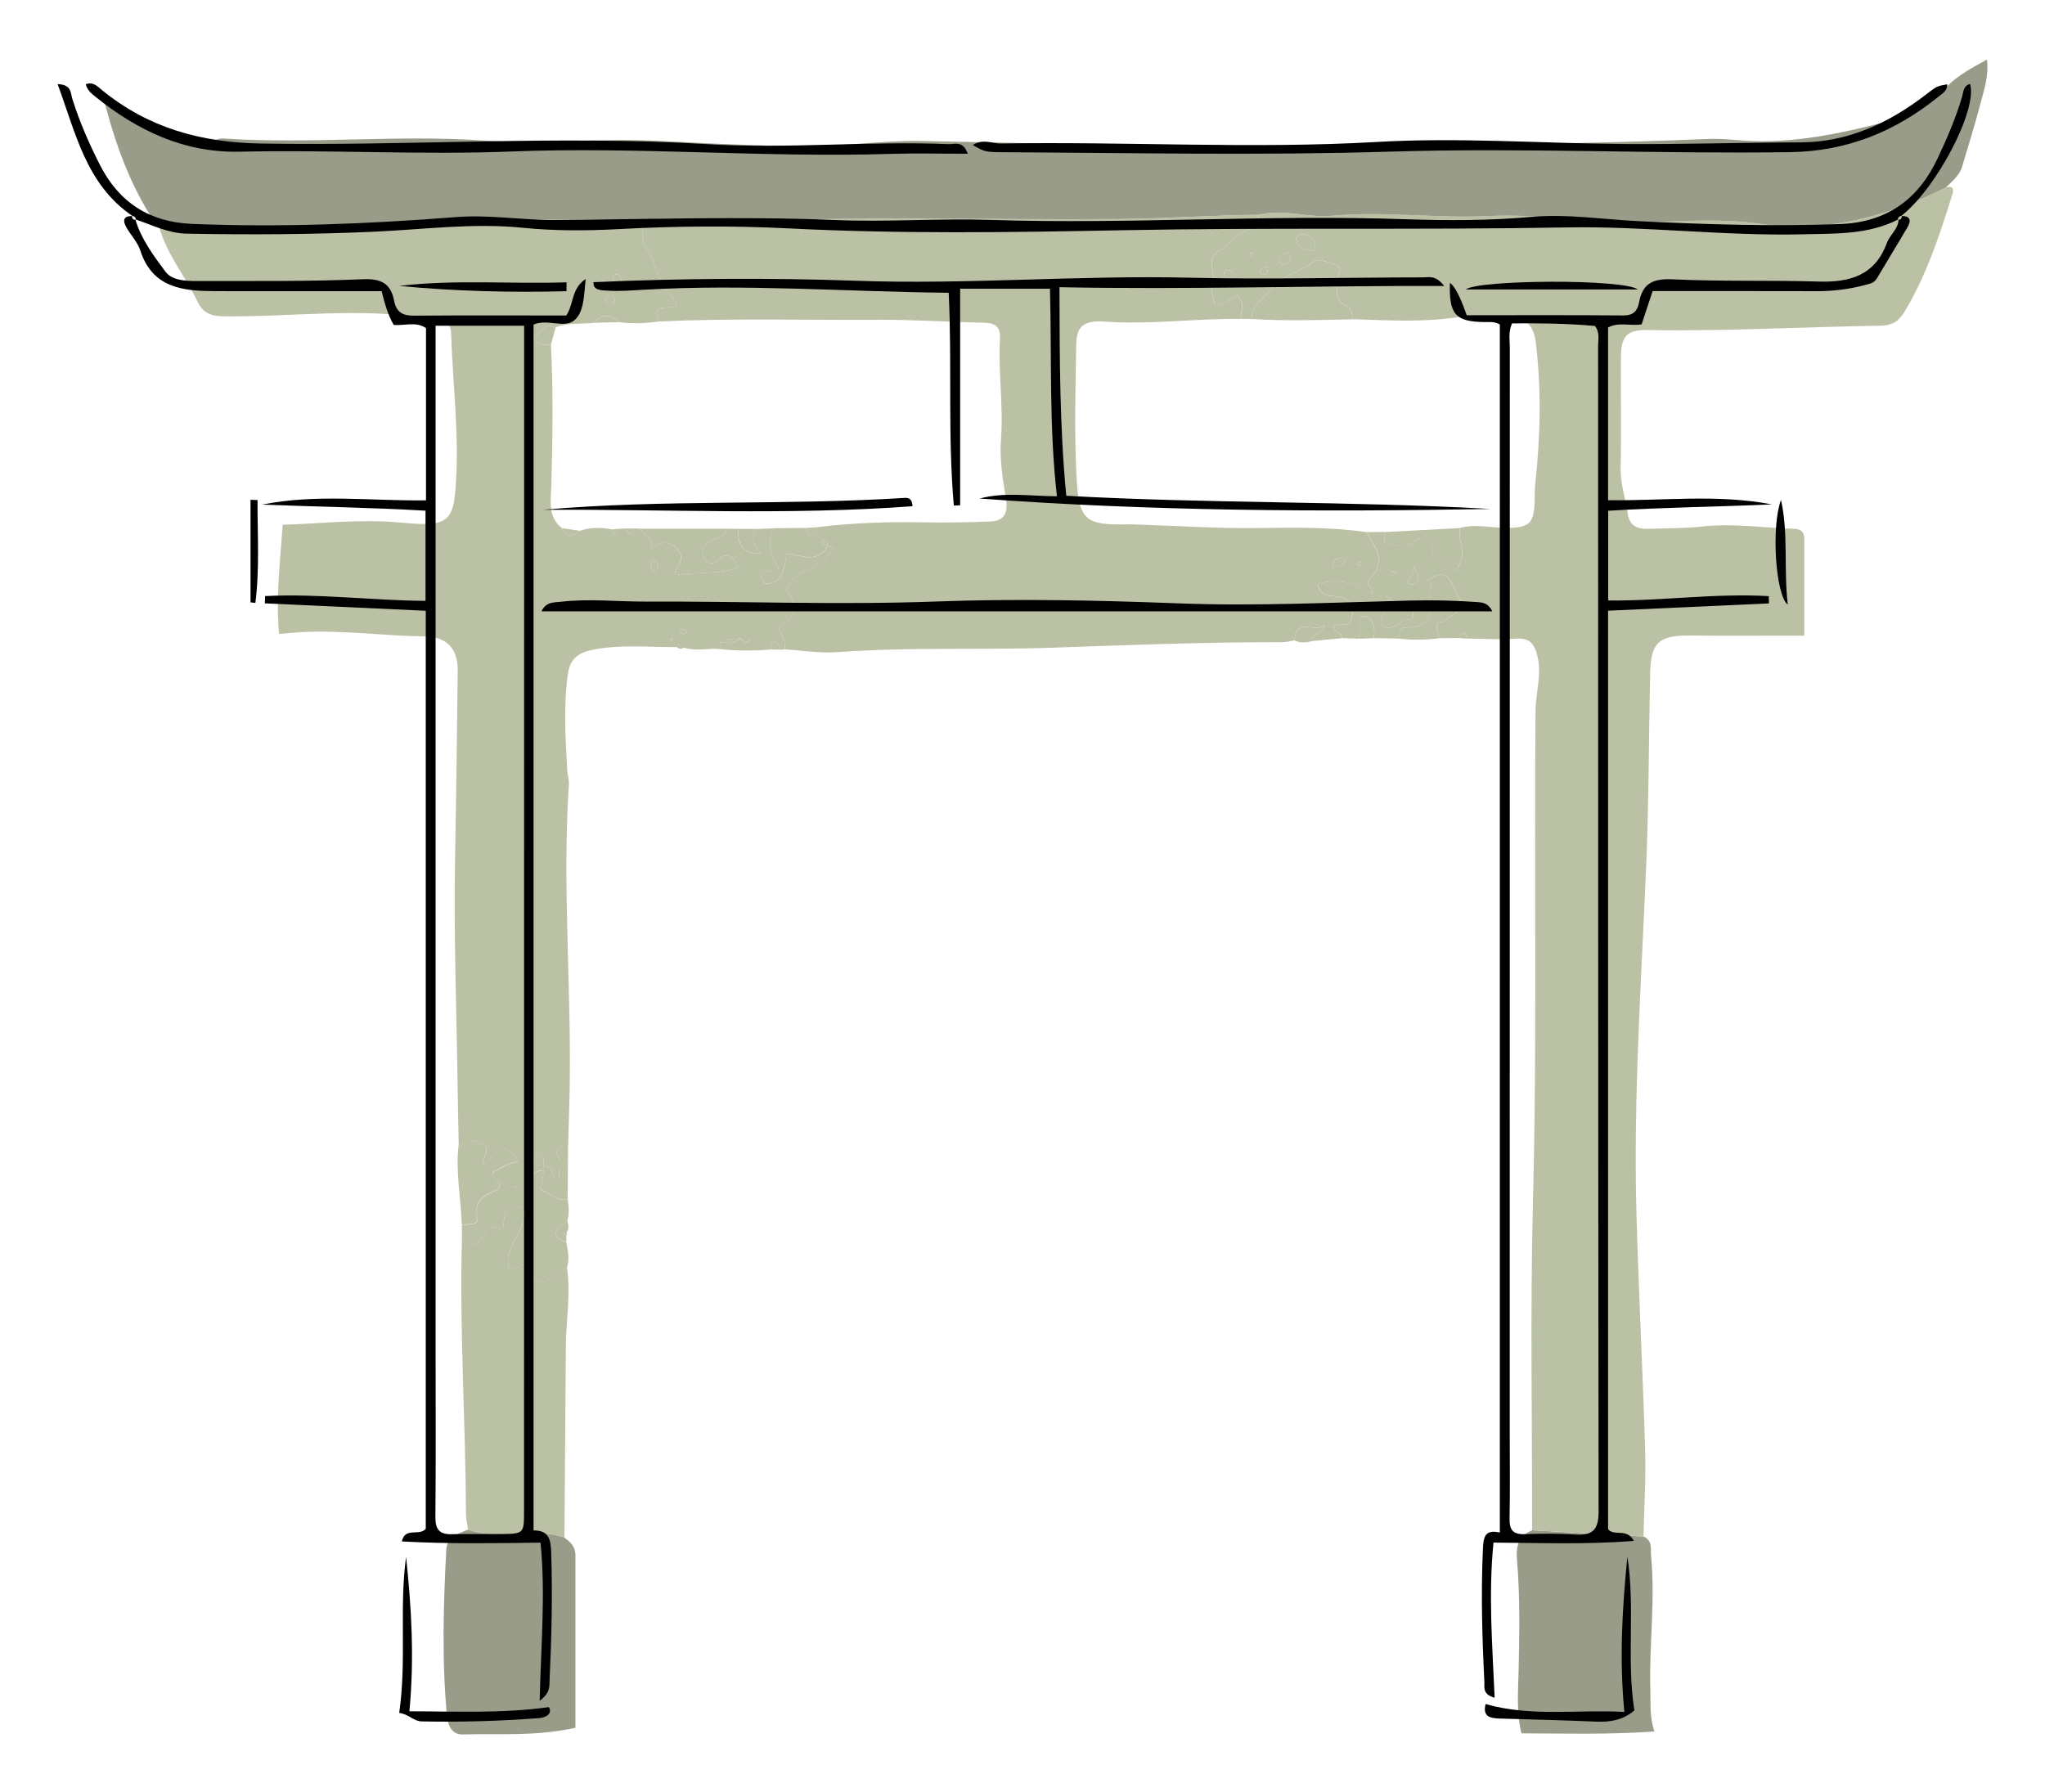<svg width="162" height="142" viewBox="0 0 162 142" fill="none" xmlns="http://www.w3.org/2000/svg">
<g filter="url(#filter0_d_56226_36702)">
<path d="M121.371 117.24C124.313 117.406 127.256 117.572 130.195 117.737C130.951 118.056 130.735 118.744 130.795 119.329C131.136 122.828 130.632 126.32 130.735 129.816C130.767 130.891 130.66 131.973 131.054 133.18C127.496 133.439 124.069 133.339 120.524 133.33C120.108 131.613 120.271 129.913 120.305 128.249C120.361 125.366 120.421 122.487 120.174 119.616C120.074 118.466 120.302 117.697 121.371 117.24Z" fill="#989C89"/>
<path d="M154.147 10.842C154.694 10.72 154.806 10.933 154.65 11.436C153.643 14.641 152.611 17.833 150.848 20.735C150.37 21.526 149.813 21.795 148.9 21.807C142.794 21.898 136.69 22.255 130.578 22.151C128.839 22.123 128.417 22.611 128.405 24.378C128.383 27.26 128.449 30.143 128.38 33.023C128.349 34.33 128.78 35.527 128.968 36.778C129.099 37.66 129.727 37.919 130.515 37.894C131.982 37.85 133.457 37.872 134.914 37.709C137.341 37.441 139.736 37.828 142.143 37.897C142.656 37.913 142.931 38.138 142.931 38.676C142.928 41.174 142.931 43.672 142.931 46.361C139.748 46.361 136.775 46.377 133.808 46.355C131.41 46.339 130.769 46.921 130.719 49.334C130.612 54.443 130.618 59.555 130.403 64.661C130.018 73.835 129.383 83.005 129.637 92.195C129.809 98.439 130.14 104.676 130.325 110.92C130.393 113.187 130.243 115.463 130.193 117.733C127.251 117.567 124.309 117.402 121.37 117.236C121.379 108.522 121.217 99.805 121.439 91.097C121.77 78.171 121.523 65.246 121.642 52.32C121.654 50.867 122.161 49.45 121.786 47.952C121.532 46.939 121.129 46.52 120.047 46.602C118.778 46.699 117.496 46.602 116.217 46.592C116.192 46.414 116.173 46.205 115.951 46.186C115.72 46.167 115.682 46.373 115.651 46.552C115.082 46.555 114.513 46.558 113.947 46.564C114.057 46.151 113.631 45.77 113.913 45.239C114.544 45.476 114.776 44.679 115.37 44.644C115.498 44.238 114.838 44.132 114.982 43.716C115.26 43.66 115.567 43.947 115.757 43.581C114.954 42.881 115.167 40.592 113.075 41.968C113.731 42.393 113.106 43.009 113.244 43.584C113.544 44.826 112.909 45.742 111.668 45.698C110.824 45.67 110.839 46.048 110.817 46.592C110.155 46.583 109.492 46.571 108.829 46.561C108.988 45.801 108.748 44.873 108.116 44.823C107.262 44.754 108.01 45.751 107.7 46.192C107.634 46.286 107.691 46.464 107.688 46.602C107.228 46.589 106.771 46.577 106.312 46.561C106.337 46.086 105.58 46.108 105.677 45.582C106.106 45.36 106.656 45.679 107.009 45.254C107.425 43.916 106.878 43.281 105.552 43.222C104.914 43.194 104.502 42.931 104.383 42.271C105.85 41.815 107.264 42.083 108.626 43.075C108.963 42.621 108.069 42.299 108.435 41.956C109.892 40.592 108.998 39.385 108.26 38.154C108.732 38.15 109.207 38.147 109.679 38.144C109.679 38.413 109.679 38.682 109.679 38.951C109.657 38.991 109.636 39.032 109.617 39.073C109.639 39.032 109.661 38.995 109.682 38.954C110.53 39.123 111.346 39.551 112.202 38.801C112.565 38.482 113.581 38.635 113.469 39.085C113.194 40.195 114.078 40.32 114.529 40.824C115.217 41.596 115.414 41.205 115.717 40.452C116.086 39.526 115.464 38.701 115.657 37.828C116.689 37.528 117.724 37.753 118.759 37.797C121.254 37.907 121.582 37.606 121.579 35.164C121.579 34.836 121.601 34.505 121.636 34.176C122.033 30.449 122.114 26.726 121.645 22.999C121.492 21.776 120.673 20.982 119.688 21.345C119.006 21.595 118.49 21.395 117.94 21.241C117.286 21.057 116.624 20.922 115.979 21.041C113.034 21.579 110.076 21.379 107.119 21.291C107.137 20.844 107.075 20.419 106.618 20.216C105.708 19.813 105.993 18.915 105.852 18.24C105.768 17.84 106.678 17.277 105.724 16.945C105.196 16.761 104.386 16.451 104.095 16.686C103.038 17.54 101.594 17.771 100.725 18.875C100.134 19.628 99.174 20.141 99.149 21.267C98.864 21.267 98.58 21.267 98.298 21.267C98.289 20.647 98.658 19.972 98.039 19.416C97.41 19.531 97.01 20.275 96.21 20.081C96.15 19.65 95.916 19.137 96.06 18.771C96.432 17.818 95.412 16.514 96.507 15.92C97.395 15.438 97.914 14.488 98.864 14.232C99.59 14.034 99.743 13.634 99.721 13.012C101.663 12.527 103.573 13.275 105.549 13.09C109.676 12.706 113.825 13.325 117.987 13.112C122.173 12.896 126.347 13.806 130.565 13.625C133.482 13.5 136.456 13.309 139.326 13.719C144.667 14.479 149.482 13.184 154.153 10.839L154.147 10.842ZM110.242 41.233C110.201 41.211 110.161 41.193 110.12 41.171C110.158 41.193 110.198 41.215 110.236 41.239L110.536 41.452C110.561 41.418 110.583 41.38 110.608 41.346C110.486 41.308 110.364 41.274 110.239 41.236L110.242 41.233ZM109.858 43.206C110.076 44.041 109.704 44.379 109.504 44.794C109.338 45.138 109.267 45.604 109.77 45.711C110.486 45.861 110.974 45.151 111.693 45.066C112.084 45.02 111.99 44.372 111.765 43.863C111.149 44.163 110.62 43.932 109.861 43.206H109.858ZM104.201 15.882C104.214 14.979 103.886 14.563 103.141 14.553C102.898 14.55 102.635 14.766 102.672 14.991C102.804 15.764 103.426 15.81 104.201 15.882ZM102.066 15.989C101.628 16.111 101.287 16.264 101.347 16.723C101.369 16.902 101.591 17.036 101.788 16.949C102.247 16.745 102.375 16.436 102.066 15.989ZM111.987 40.883C112.059 41.637 111.396 41.762 111.59 42.331C112.453 42.268 112.621 41.915 111.987 40.883ZM97.323 17.383C97.113 17.396 96.932 17.505 96.985 17.708C97.026 17.858 97.201 18.034 97.348 18.074C97.554 18.13 97.679 17.946 97.67 17.74C97.66 17.536 97.523 17.414 97.32 17.383H97.323ZM99.808 17.702C100.349 17.861 100.524 17.702 100.337 17.158C99.955 17.167 99.815 17.352 99.808 17.702ZM100.731 13.559C100.653 13.525 100.574 13.491 100.496 13.456C100.462 13.534 100.384 13.631 100.409 13.688C100.431 13.744 100.553 13.759 100.631 13.794C100.665 13.716 100.7 13.637 100.731 13.556V13.559ZM99.318 16.123C99.239 16.089 99.142 16.011 99.086 16.032C99.03 16.054 99.011 16.176 98.977 16.258C99.055 16.292 99.152 16.37 99.208 16.348C99.264 16.326 99.283 16.204 99.318 16.123Z" fill="#BBC1A4"/>
<path d="M115.364 44.653C114.77 44.687 114.539 45.484 113.907 45.247C113.629 45.775 114.051 46.157 113.942 46.572C112.897 46.707 111.853 46.713 110.809 46.6C110.83 46.056 110.815 45.678 111.659 45.706C112.9 45.75 113.535 44.834 113.235 43.593C113.097 43.017 113.719 42.401 113.066 41.976C115.158 40.597 114.948 42.889 115.749 43.59C115.558 43.959 115.252 43.668 114.973 43.724C114.829 44.14 115.489 44.246 115.361 44.653H115.364Z" fill="#BBC1A4"/>
<path d="M102.557 46.736C102.619 44.785 104.248 46.248 104.889 45.52C104.911 46.27 103.904 46.076 103.989 46.786C103.507 46.905 103.026 46.977 102.56 46.736H102.557Z" fill="#BBC1A4"/>
<path d="M107.679 46.604C107.679 46.467 107.625 46.289 107.691 46.195C108.001 45.754 107.253 44.76 108.107 44.825C108.742 44.875 108.979 45.804 108.82 46.564C108.438 46.576 108.06 46.592 107.679 46.604Z" fill="#BBC1A4"/>
<path d="M115.648 46.558C115.682 46.38 115.72 46.174 115.948 46.193C116.17 46.208 116.189 46.418 116.214 46.599C116.023 46.587 115.835 46.574 115.645 46.562L115.648 46.558Z" fill="#BBC1A4"/>
<path d="M107.112 21.299C104.455 21.356 101.8 21.443 99.143 21.274C99.168 20.149 100.127 19.633 100.718 18.882C101.584 17.782 103.032 17.547 104.089 16.694C104.38 16.459 105.19 16.769 105.718 16.953C106.668 17.285 105.762 17.848 105.846 18.248C105.987 18.923 105.702 19.82 106.612 20.224C107.069 20.427 107.131 20.852 107.112 21.299Z" fill="#BBC1A4"/>
<path d="M109.67 38.154C111.662 38.047 113.653 37.941 115.648 37.838C115.454 38.71 116.076 39.536 115.707 40.461C115.404 41.218 115.207 41.609 114.519 40.833C114.069 40.327 113.184 40.202 113.459 39.095C113.572 38.645 112.553 38.495 112.193 38.81C111.34 39.561 110.52 39.129 109.673 38.964C109.673 38.691 109.673 38.423 109.673 38.154H109.67Z" fill="#BBC1A4"/>
<path d="M109.859 43.207C110.619 43.932 111.147 44.161 111.763 43.864C111.988 44.373 112.082 45.02 111.691 45.067C110.972 45.152 110.487 45.862 109.768 45.712C109.265 45.608 109.337 45.139 109.502 44.795C109.703 44.38 110.075 44.042 109.856 43.207H109.859Z" fill="#BBC1A4"/>
<path d="M104.202 15.883C103.427 15.812 102.805 15.765 102.674 14.992C102.636 14.767 102.899 14.552 103.143 14.555C103.887 14.564 104.212 14.977 104.202 15.883Z" fill="#BBC1A4"/>
<path d="M102.066 15.988C102.375 16.435 102.247 16.748 101.787 16.948C101.59 17.036 101.372 16.901 101.347 16.723C101.287 16.263 101.628 16.11 102.066 15.988Z" fill="#BBC1A4"/>
<path d="M111.986 40.885C112.621 41.92 112.455 42.27 111.589 42.332C111.392 41.763 112.058 41.638 111.986 40.885Z" fill="#BBC1A4"/>
<path d="M97.321 17.385C97.525 17.419 97.662 17.538 97.671 17.744C97.681 17.951 97.553 18.135 97.35 18.079C97.199 18.038 97.024 17.863 96.987 17.713C96.93 17.507 97.115 17.4 97.321 17.388V17.385Z" fill="#BBC1A4"/>
<path d="M99.809 17.702C99.815 17.355 99.956 17.168 100.337 17.158C100.521 17.702 100.35 17.859 99.809 17.702Z" fill="#BBC1A4"/>
<path d="M100.731 13.559C100.697 13.637 100.663 13.715 100.628 13.797C100.55 13.762 100.428 13.747 100.406 13.69C100.384 13.634 100.462 13.537 100.494 13.459C100.572 13.493 100.65 13.528 100.731 13.562V13.559Z" fill="#BBC1A4"/>
<path d="M99.321 16.124C99.287 16.202 99.268 16.324 99.212 16.349C99.156 16.371 99.059 16.293 98.981 16.258C99.015 16.18 99.034 16.058 99.09 16.033C99.146 16.011 99.243 16.089 99.321 16.124Z" fill="#BBC1A4"/>
<path d="M110.241 41.234C110.363 41.271 110.485 41.306 110.61 41.343C110.585 41.377 110.563 41.415 110.538 41.449L110.238 41.237L110.245 41.23L110.241 41.234Z" fill="#BBC1A4"/>
<path d="M109.673 38.96C109.651 39.001 109.629 39.038 109.607 39.079C109.629 39.038 109.651 38.998 109.67 38.957L109.673 38.96Z" fill="#BBC1A4"/>
<path d="M110.239 41.241C110.201 41.219 110.161 41.197 110.123 41.172C110.164 41.194 110.204 41.212 110.245 41.234L110.239 41.241Z" fill="#BBC1A4"/>
<path d="M106.556 40.272C106.403 41.035 106.015 40.944 105.543 40.856C105.637 40.256 105.968 40.187 106.556 40.272Z" fill="#BBC1A4"/>
<path d="M107.858 40.591C107.824 40.669 107.805 40.791 107.749 40.816C107.693 40.838 107.596 40.759 107.518 40.725C107.552 40.647 107.571 40.525 107.627 40.5C107.683 40.478 107.78 40.556 107.858 40.591Z" fill="#BBC1A4"/>
<path d="M36.593 94.151C37.05 94.085 37.384 94.348 37.706 94.72C38.294 93.929 38.56 92.863 39.851 93.35C39.936 92.15 40.129 91.193 41.468 91.725C41.849 93.516 39.842 94.682 40.308 96.458C40.874 96.852 41.13 95.989 41.73 96.264C41.546 97.212 42.356 97.353 43 97.625C43.647 97.221 44.279 96.824 44.91 96.427C45.229 98.506 44.841 100.573 44.826 102.646C44.785 107.705 44.751 112.764 44.713 117.823C42.224 116.95 39.567 118.098 37.081 117.182C37.022 116.763 36.912 116.344 36.909 115.925C36.893 108.665 36.39 101.414 36.593 94.151Z" fill="#BBC1A4"/>
<path d="M37.078 117.184C39.564 118.1 42.222 116.955 44.711 117.825C45.183 118.165 45.583 118.541 45.583 119.191C45.58 123.762 45.583 128.33 45.583 132.889C42.416 133.586 39.533 133.336 36.669 133.417C35.796 133.442 35.484 132.711 35.412 131.966C34.993 127.583 35.124 123.193 35.352 118.803C35.409 117.715 36.309 117.518 37.078 117.184Z" fill="#989C89"/>
<path d="M36.334 86.751C36.424 86.736 36.521 86.733 36.602 86.698C37.172 86.47 37.812 86.245 38.313 86.639C38.869 87.08 38.231 87.655 38.247 88.177C38.641 88.174 38.769 87.858 38.976 87.599C39.698 86.686 40.47 86.836 41.002 88.049C40.254 88.074 39.729 88.581 39.063 88.837C38.938 89.328 39.626 89.437 39.563 89.969C39.532 90.022 39.485 90.191 39.382 90.241C38.447 90.691 37.5 91.007 37.809 92.467C37.947 93.108 37.068 92.964 36.581 93.011C36.512 90.922 36.077 88.846 36.33 86.745L36.334 86.751Z" fill="#BBC1A4"/>
<path d="M44.974 91.031C44.136 91.175 43.601 90.525 42.848 90.259C42.929 89.743 43.007 89.243 43.085 88.746C43.085 88.652 43.085 88.561 43.085 88.467C44.064 88.139 43.454 89.555 44.333 89.459C44.148 88.814 44.53 88.198 44.155 87.46C43.807 86.779 44.561 86.823 44.999 86.754C44.989 88.18 44.98 89.605 44.974 91.031Z" fill="#BBC1A4"/>
<path d="M44.862 94.438C43.715 93.928 43.727 93.625 44.94 92.731C45.031 93.031 45.081 93.325 44.903 93.612C44.603 93.675 44.631 93.772 44.875 93.894C44.871 94.075 44.868 94.256 44.865 94.438H44.862Z" fill="#BBC1A4"/>
<path d="M61.014 47.459C61.039 47.181 61.083 46.912 61.473 46.793C61.598 47.012 61.73 47.243 61.864 47.475C61.58 47.468 61.298 47.465 61.014 47.459Z" fill="#BBC1A4"/>
<path d="M57.03 46.927C57.03 47.093 57.033 47.258 57.037 47.424C56.843 47.415 56.649 47.408 56.455 47.399C56.496 47.058 56.712 46.93 57.027 46.924L57.03 46.927Z" fill="#BBC1A4"/>
<path d="M53.598 47.255C53.826 46.877 54.02 46.908 54.189 47.302C53.979 47.443 53.782 47.43 53.598 47.255Z" fill="#BBC1A4"/>
<path d="M44.872 93.891C44.628 93.772 44.6 93.675 44.9 93.609C44.906 93.703 44.897 93.797 44.872 93.891Z" fill="#BBC1A4"/>
<path d="M43.085 88.466C43.085 88.56 43.085 88.65 43.085 88.744C42.603 88.641 42.269 89.01 41.859 89.263C41.678 88.356 42.338 87.944 42.507 87.334C43.31 87.493 43.01 88.062 43.085 88.466Z" fill="#BBC1A4"/>
<path d="M54.463 46.098C54.254 46.166 54.116 46.257 54.041 46.223C53.944 46.176 53.894 46.026 53.822 45.923C53.907 45.888 54.001 45.81 54.069 45.832C54.182 45.866 54.273 45.963 54.463 46.101V46.098Z" fill="#BBC1A4"/>
<path d="M57.027 46.926C57.424 46.45 57.972 46.71 58.45 46.641L58.453 46.644C58.053 47.116 57.509 46.857 57.027 46.929V46.926Z" fill="#BBC1A4"/>
<path d="M58.736 46.643C58.946 46.658 59.152 46.674 59.434 46.696C59.087 47.043 58.908 46.855 58.736 46.643Z" fill="#BBC1A4"/>
<path d="M53.153 46.557C53.188 46.569 53.253 46.582 53.253 46.594C53.253 46.635 53.231 46.675 53.216 46.716C53.181 46.704 53.144 46.691 53.109 46.679C53.125 46.638 53.138 46.597 53.153 46.557Z" fill="#BBC1A4"/>
<path d="M40.89 89.996C40.877 90.031 40.865 90.097 40.852 90.097C40.812 90.097 40.771 90.075 40.73 90.059C40.743 90.025 40.755 89.959 40.768 89.959C40.809 89.959 40.849 89.981 40.89 89.996Z" fill="#BBC1A4"/>
<path d="M58.734 46.642C58.64 46.642 58.546 46.642 58.452 46.642L58.449 46.639C58.546 46.442 58.64 46.445 58.737 46.639L58.734 46.642Z" fill="#BBC1A4"/>
<path d="M65.513 38.992C65.541 39.048 65.547 39.114 65.553 39.18C65.553 39.202 65.56 39.224 65.563 39.245C65.363 39.205 65.05 39.195 65.153 38.911C65.234 38.676 65.428 38.823 65.513 38.992Z" fill="#BBC1A4"/>
<path d="M64.244 38.337C63.938 38.319 63.9 38.069 63.859 37.831C64.147 37.812 64.428 37.793 64.716 37.772C64.682 38.062 64.635 38.356 64.244 38.337Z" fill="#BBC1A4"/>
<path d="M60.29 39.858C58.701 39.901 58.47 38.995 58.451 37.9L59.877 37.91C59.455 38.591 59.727 39.195 60.286 39.858H60.29Z" fill="#BBC1A4"/>
<path d="M107.856 40.589C107.778 40.554 107.681 40.476 107.625 40.498C107.569 40.523 107.55 40.642 107.516 40.723C107.597 40.758 107.691 40.836 107.747 40.814C107.806 40.789 107.825 40.67 107.856 40.589ZM106.556 40.27C105.968 40.185 105.636 40.251 105.543 40.851C106.015 40.942 106.402 41.033 106.556 40.27ZM69.38 21.341C63.649 21.366 57.917 21.203 52.19 21.472C51.58 19.962 52.89 20.541 53.49 20.272C53.518 20.187 53.628 19.978 53.584 19.937C52.64 19.049 52.139 17.833 51.736 16.698C51.43 15.829 50.489 14.997 51.054 13.884C51.295 13.775 51.523 13.656 51.617 13.381C54.525 13.159 57.455 13.575 60.322 13.478C69.777 13.159 79.226 13.434 88.674 13.352C92.361 13.321 96.031 13.056 99.715 13.012C99.74 13.634 99.583 14.037 98.858 14.231C97.91 14.488 97.388 15.438 96.5 15.919C95.406 16.514 96.422 17.817 96.053 18.771C95.909 19.137 96.141 19.653 96.2 20.081C97.004 20.275 97.404 19.531 98.029 19.415C98.648 19.975 98.279 20.647 98.289 21.269C94.693 21.222 91.107 21.735 87.505 21.482C85.904 21.369 85.279 21.816 85.257 23.273C85.198 26.778 85.094 30.293 85.282 33.788C85.466 37.278 85.992 37.615 89.39 37.543C89.628 37.537 89.862 37.553 90.1 37.559C93.27 37.662 96.438 37.878 99.605 37.837C102.497 37.797 105.38 37.743 108.25 38.159C108.985 39.394 109.882 40.601 108.425 41.961C108.06 42.305 108.954 42.627 108.616 43.081C107.255 42.089 105.841 41.821 104.373 42.277C104.492 42.937 104.902 43.2 105.543 43.228C106.868 43.284 107.416 43.919 107 45.257C106.649 45.682 106.096 45.363 105.668 45.585C105.574 46.107 106.327 46.089 106.302 46.564C105.53 46.639 104.758 46.711 103.986 46.786C103.901 46.073 104.908 46.27 104.886 45.52C104.245 46.245 102.616 44.785 102.554 46.733C102.228 46.786 101.906 46.88 101.581 46.88C95.525 46.87 89.462 47.099 83.418 47.314C77.74 47.517 72.059 47.245 66.391 47.667C64.987 47.771 63.561 47.533 62.145 47.449C62.292 46.798 61.888 46.295 61.654 45.76C63.109 44.845 63.311 43.844 62.26 42.756C62.739 41.108 64.762 41.28 65.562 39.995C65.75 39.698 66.547 39.504 65.562 39.238C65.556 39.216 65.553 39.194 65.55 39.172C65.543 39.104 65.537 39.038 65.509 38.985C65.425 38.816 65.228 38.672 65.149 38.904C65.049 39.188 65.359 39.197 65.559 39.238C65.534 39.282 65.512 39.322 65.487 39.363C65.387 39.523 65.284 39.657 65.171 39.763C65.134 39.795 65.093 39.829 65.056 39.857C65.034 39.873 65.018 39.885 64.996 39.901C64.233 40.423 63.248 39.954 62.314 39.851C62.104 40.811 62.192 41.952 60.953 42.221C60.331 42.355 60.341 41.849 60.244 41.37C60.669 41.277 61.063 41.189 61.698 41.048C61.019 39.995 60.782 38.938 61.291 37.85C62.145 37.84 62.998 37.834 63.852 37.825C63.892 38.062 63.93 38.313 64.236 38.331C64.63 38.353 64.674 38.056 64.709 37.765C67.435 37.443 70.171 37.328 72.919 37.381C74.754 37.418 76.596 37.393 78.431 37.318C79.601 37.271 79.873 36.599 79.682 35.461C79.426 33.935 79.176 32.363 79.294 30.837C79.501 28.135 79.063 25.459 79.216 22.77C79.266 21.916 78.844 21.594 78.019 21.573C75.136 21.504 72.25 21.322 69.37 21.332L69.38 21.341Z" fill="#BBC1A4"/>
<path d="M51.699 40.367C52.312 40.636 52.24 40.949 51.846 41.39C51.596 41.049 51.402 40.777 51.699 40.367Z" fill="#BBC1A4"/>
<path d="M51.056 13.884C48.773 13.987 46.509 13.859 44.268 13.381H51.615C51.525 13.656 51.293 13.775 51.052 13.884H51.056Z" fill="#BBC1A4"/>
<path d="M50.77 37.887C53.046 37.887 55.322 37.887 57.598 37.887C57.426 38.631 56.685 38.634 56.191 38.947C55.722 39.244 55.41 39.666 55.722 40.097C55.932 40.391 56.297 41.041 56.979 40.272C57.382 39.816 58.23 39.972 58.446 41.001C56.826 41.548 55.144 41.285 53.465 41.567C53.399 40.951 54.39 40.447 53.74 39.613C53.121 38.815 52.508 38.881 51.564 39.413C51.817 38.471 50.892 38.478 50.773 37.887H50.77Z" fill="#BBC1A4"/>
<path d="M49.917 38.269C49.682 38.269 49.66 38.056 49.629 37.871C49.816 37.871 50.007 37.871 50.198 37.865C50.17 38.053 50.145 38.265 49.913 38.269H49.917Z" fill="#BBC1A4"/>
<path d="M49.06 21.522L47.074 21.576C47.715 20.747 48.387 21.01 49.06 21.522Z" fill="#BBC1A4"/>
<path d="M48.541 18.077C48.532 17.87 48.648 17.736 48.945 17.727C49.026 17.83 49.192 17.952 49.229 18.105C49.276 18.314 49.098 18.436 48.892 18.427C48.692 18.414 48.551 18.28 48.541 18.077Z" fill="#BBC1A4"/>
<path d="M48.793 38.269C48.59 38.322 48.531 38.112 48.496 37.94L49.062 37.897C48.978 38.028 48.909 38.237 48.793 38.269Z" fill="#BBC1A4"/>
<path d="M48.416 20.115C48.128 20.147 47.978 20 47.985 19.721C47.991 19.503 48.153 19.384 48.35 19.387C48.544 19.387 48.694 19.503 48.716 19.721C48.704 19.918 48.641 20.087 48.416 20.115Z" fill="#BBC1A4"/>
<path d="M47.212 18.936C47.128 18.395 47.406 18.232 48.028 18.238C47.95 18.77 47.825 19.095 47.212 18.936Z" fill="#BBC1A4"/>
<path d="M45.947 38.056C45.393 38.478 44.871 38.716 44.512 37.844L45.947 38.056Z" fill="#BBC1A4"/>
<path d="M43.645 23.31C43.163 23.285 42.622 23.423 42.275 22.732C42.863 22.441 43.057 21.468 44.02 21.928C43.895 22.388 43.77 22.85 43.645 23.31Z" fill="#BBC1A4"/>
<path d="M54.044 46.222C54.119 46.26 54.253 46.166 54.463 46.097C54.275 45.962 54.181 45.865 54.069 45.831C54.003 45.809 53.906 45.887 53.825 45.919C53.897 46.025 53.944 46.172 54.044 46.219V46.222ZM53.218 46.716C53.234 46.678 53.256 46.635 53.256 46.594C53.256 46.578 53.187 46.566 53.153 46.556C53.137 46.597 53.124 46.638 53.112 46.682L53.218 46.716ZM51.846 41.388C52.24 40.947 52.309 40.635 51.699 40.366C51.402 40.775 51.596 41.047 51.846 41.388ZM48.541 18.076C48.55 18.279 48.688 18.417 48.891 18.426C49.097 18.435 49.276 18.313 49.229 18.104C49.194 17.951 49.026 17.829 48.944 17.726C48.647 17.735 48.535 17.866 48.541 18.076ZM48.35 19.386C48.153 19.386 47.991 19.502 47.984 19.72C47.978 19.999 48.128 20.146 48.416 20.114C48.644 20.086 48.707 19.921 48.716 19.72C48.691 19.502 48.544 19.386 48.35 19.386ZM47.212 18.936C47.825 19.095 47.95 18.77 48.028 18.238C47.409 18.232 47.128 18.395 47.212 18.936ZM40.768 89.958C40.768 89.958 40.74 90.023 40.73 90.058C40.771 90.073 40.812 90.095 40.852 90.095C40.868 90.095 40.877 90.029 40.89 89.995C40.849 89.979 40.809 89.958 40.768 89.958ZM12.594 13.983C13.651 13.805 14.542 14.636 15.627 14.44C17.95 14.017 20.301 13.961 22.655 13.933C24.353 13.911 26.06 13.961 27.755 13.87C33.255 13.573 38.758 13.339 44.267 13.38C46.505 13.858 48.772 13.986 51.055 13.883C50.489 14.993 51.43 15.828 51.736 16.697C52.14 17.832 52.637 19.045 53.584 19.936C53.628 19.977 53.515 20.183 53.49 20.271C52.89 20.54 51.58 19.961 52.19 21.471C51.148 21.615 50.107 21.675 49.06 21.521C48.388 21.009 47.715 20.746 47.075 21.575C46.055 21.69 45.008 21.553 44.02 21.928C43.057 21.471 42.863 22.441 42.275 22.731C42.622 23.422 43.163 23.288 43.645 23.31C43.835 27.015 43.776 30.72 43.676 34.428C43.645 35.616 43.351 36.92 44.511 37.843C44.87 38.715 45.395 38.477 45.946 38.055C46.781 37.755 47.637 37.796 48.494 37.939C48.528 38.111 48.588 38.321 48.791 38.268C48.907 38.236 48.975 38.027 49.06 37.896C49.251 37.886 49.441 37.88 49.629 37.871C49.657 38.055 49.682 38.268 49.917 38.268C50.148 38.268 50.17 38.052 50.201 37.867L50.767 37.886C50.889 38.477 51.815 38.468 51.558 39.412C52.499 38.881 53.112 38.815 53.734 39.612C54.385 40.447 53.393 40.95 53.459 41.566C55.141 41.282 56.823 41.544 58.44 41C58.224 39.969 57.38 39.812 56.974 40.272C56.295 41.044 55.926 40.391 55.717 40.097C55.407 39.665 55.717 39.243 56.185 38.946C56.679 38.634 57.421 38.63 57.593 37.886C57.877 37.892 58.158 37.896 58.443 37.902C58.462 38.996 58.69 39.903 60.282 39.859C59.719 39.196 59.447 38.596 59.872 37.911C60.344 37.892 60.816 37.877 61.294 37.858C60.785 38.946 61.023 40 61.701 41.057C61.066 41.197 60.672 41.285 60.247 41.379C60.344 41.857 60.331 42.367 60.957 42.229C62.195 41.96 62.107 40.819 62.317 39.859C63.255 39.962 64.237 40.431 65 39.909C65.022 39.894 65.04 39.881 65.059 39.865C65.097 39.837 65.137 39.803 65.175 39.772C65.287 39.665 65.394 39.534 65.49 39.371C65.519 39.334 65.54 39.29 65.566 39.246C66.547 39.512 65.75 39.703 65.566 40.003C64.765 41.288 62.742 41.113 62.264 42.764C63.316 43.854 63.114 44.856 61.657 45.769C61.892 46.303 62.295 46.807 62.148 47.457C62.054 47.463 61.961 47.469 61.86 47.479C61.726 47.244 61.598 47.016 61.47 46.797C61.079 46.916 61.035 47.185 61.01 47.463C59.687 47.573 58.359 47.563 57.036 47.432C57.036 47.266 57.03 47.1 57.03 46.935C57.508 46.863 58.052 47.122 58.456 46.65C58.549 46.65 58.643 46.65 58.737 46.65C58.912 46.863 59.09 47.054 59.437 46.703C59.153 46.682 58.946 46.666 58.74 46.65C58.646 46.453 58.549 46.453 58.452 46.65C57.974 46.725 57.427 46.463 57.027 46.938C56.711 46.944 56.495 47.072 56.454 47.413C55.698 47.435 54.935 47.548 54.188 47.316C54.022 46.922 53.828 46.891 53.597 47.269C51.38 47.288 49.157 47.038 46.949 47.479C45.846 47.698 45.164 48.179 44.992 49.367C44.623 51.916 44.798 54.454 44.933 57.003C44.955 57.378 45.086 57.753 45.064 58.122C44.498 66.68 45.37 75.237 45.089 83.798C45.058 84.789 45.03 85.777 45.005 86.768C44.564 86.837 43.813 86.793 44.16 87.475C44.536 88.21 44.151 88.829 44.339 89.473C43.457 89.57 44.07 88.153 43.091 88.479C43.013 88.075 43.316 87.506 42.51 87.35C42.344 87.96 41.681 88.369 41.865 89.276C42.272 89.026 42.61 88.657 43.091 88.76C43.01 89.257 42.935 89.754 42.85 90.273C43.604 90.536 44.139 91.186 44.977 91.046C45.064 91.612 45.092 92.181 44.945 92.743C43.732 93.635 43.716 93.941 44.864 94.447C44.986 95.11 45.139 95.77 44.911 96.439C44.276 96.839 43.645 97.233 43 97.64C42.356 97.365 41.547 97.227 41.734 96.276C41.134 96.001 40.877 96.864 40.308 96.47C39.843 94.694 41.847 93.528 41.468 91.737C40.13 91.208 39.936 92.162 39.852 93.362C38.561 92.878 38.295 93.941 37.707 94.735C37.385 94.366 37.05 94.1 36.594 94.166C36.594 93.788 36.594 93.412 36.588 93.034C37.075 92.984 37.951 93.128 37.813 92.487C37.504 91.027 38.454 90.711 39.389 90.258C39.492 90.211 39.536 90.039 39.571 89.986C39.633 89.454 38.945 89.345 39.07 88.854C39.733 88.601 40.261 88.091 41.006 88.066C40.474 86.853 39.702 86.7 38.983 87.613C38.776 87.875 38.648 88.188 38.254 88.191V88.172C38.254 87.656 38.87 87.087 38.32 86.65C37.82 86.256 37.179 86.481 36.61 86.709C36.528 86.74 36.431 86.743 36.341 86.762C36.309 85.105 36.269 83.451 36.247 81.791C36.166 75.828 35.934 69.863 36.05 63.9C36.147 58.976 36.2 54.057 36.259 49.133C36.284 47.273 35.243 46.447 33.702 46.425C30.438 46.385 27.186 45.909 23.915 46.081C23.353 46.109 22.793 46.172 22.111 46.231C21.836 43.389 22.186 40.547 22.396 37.574C25.51 37.486 28.555 37.111 31.626 37.392C32.285 37.455 32.945 37.514 33.608 37.514C35.368 37.514 35.868 36.926 36.044 35.157C36.456 30.898 35.872 26.677 35.737 22.438C35.703 21.343 34.912 21.409 34.146 21.274C28.655 20.308 23.143 21.134 17.649 21.059C16.68 21.043 16.074 20.784 15.639 19.88C14.682 17.888 13.216 16.159 12.606 13.986L12.594 13.983Z" fill="#BBC1A4"/>
<path d="M27.756 13.874C26.061 13.962 24.354 13.915 22.656 13.937C20.302 13.965 17.947 14.018 15.627 14.444C14.542 14.637 13.654 13.809 12.595 13.987L12.607 13.965C12.595 13.768 12.485 13.671 12.291 13.659C10.293 10.688 9.14 7.39 8.227 3.897C9.121 3.772 9.496 4.263 9.952 4.545C11.363 5.414 12.685 6.427 14.274 6.983C15.19 7.302 16.093 7.506 17.041 7.093C17.247 7.005 17.497 6.958 17.725 6.974C24.579 7.434 31.445 6.661 38.289 7.13C42.973 7.452 47.641 6.924 52.309 7.168C56.049 7.362 59.782 7.543 63.521 7.593C66.686 7.631 69.819 7.115 72.998 7.171C86.784 7.418 100.575 7.968 114.358 7.577C121.258 7.384 128.162 7.321 135.059 7.018C135.813 6.987 136.579 6.999 137.329 7.077C141.262 7.477 145.064 6.752 148.838 5.795C150.889 5.276 152.737 4.37 154.254 2.831C155.114 1.956 156.202 1.38 157.399 0.721C157.559 2.031 157.174 3.097 156.899 4.16C156.461 5.845 155.933 7.509 155.442 9.178C155.229 9.904 154.66 10.348 154.154 10.842C149.482 13.187 144.667 14.481 139.327 13.721C136.457 13.312 133.483 13.502 130.566 13.627C126.345 13.809 122.171 12.902 117.988 13.115C113.826 13.327 109.677 12.708 105.55 13.093C103.574 13.277 101.663 12.527 99.719 13.012C96.035 13.052 92.368 13.318 88.678 13.352C79.23 13.434 69.781 13.159 60.326 13.477C57.456 13.574 54.529 13.159 51.621 13.38H44.274C38.761 13.34 33.262 13.574 27.762 13.871L27.756 13.874Z" fill="#989C89"/>
<path d="M128.677 131.63C128.267 127.368 128.517 123.357 128.917 119.336C129.549 123.385 128.836 127.497 129.471 131.514C128.555 132.293 127.539 132.449 126.429 132.402C123.868 132.29 121.304 132.23 118.74 132.155C117.993 132.133 117.44 131.955 117.687 131.008C121.313 132.043 124.931 131.427 128.677 131.633V131.63Z" fill="black"/>
<path d="M31.624 131.714C32.228 127.502 31.615 123.406 32.168 119.342C32.593 123.347 32.834 127.352 32.431 131.583C36.073 131.583 39.657 131.773 43.48 131.254C43.737 131.667 43.431 132.07 42.664 132.127C39.585 132.358 36.499 132.449 33.41 132.383C32.75 132.371 32.362 131.792 31.621 131.714H31.624Z" fill="black"/>
<path d="M118.214 44.437H42.893C43.271 43.658 43.868 43.743 44.4 43.68C46.632 43.414 48.864 43.671 51.094 43.661C58.792 43.633 66.486 43.94 74.19 43.655C80.594 43.421 87.01 43.561 93.425 43.805C99.498 44.037 105.588 43.73 111.67 43.583C113.433 43.539 115.187 43.571 116.941 43.696C117.394 43.727 117.876 43.733 118.214 44.434V44.437Z" fill="black"/>
<path d="M72.283 36.108C62.484 36.834 52.748 36.337 43.012 36.39C52.551 35.543 62.134 36.059 71.68 35.446C72.099 35.417 72.274 35.652 72.283 36.108Z" fill="black"/>
<path d="M10.716 13.373C11.182 14.943 12.167 16.262 13.108 17.525C13.699 18.32 15.012 18.27 16.056 18.266C20.29 18.257 24.529 18.304 28.757 18.123C30.21 18.06 30.958 18.479 31.214 19.808C31.392 20.74 31.896 21.015 32.796 21.009C36.877 20.977 40.957 20.996 44.865 20.996C45.506 19.961 45.24 18.892 46.394 18.104C46.257 19.464 46.26 20.755 45.478 21.393C44.696 22.034 43.364 21.237 42.267 21.715V117.253C43.486 117.241 43.63 117.975 43.664 118.998C43.777 122.378 43.693 125.751 43.536 129.128C43.514 129.578 43.627 130.088 42.752 130.757C42.849 126.389 43.227 122.337 42.82 118.222C39.096 118.269 35.513 118.329 31.83 118.125C32.099 116.953 33.187 117.735 33.728 117.128V44.39C29.498 44.196 25.239 43.999 20.981 43.802C20.987 43.611 20.993 43.417 20.999 43.227C25.205 43.011 29.41 43.577 33.709 43.605V36.46C29.413 36.21 25.089 36.151 20.759 35.979C25.048 35.116 29.379 35.701 33.747 35.641V21.997C32.974 21.456 32.102 21.812 31.189 21.746C30.692 20.887 30.439 19.895 30.232 19.067C26.127 19.067 22.087 19.067 18.045 19.067C17.663 19.067 17.282 19.067 16.904 19.064C14.386 19.054 12.054 18.757 11.116 15.846C10.903 15.187 10.366 14.639 10.015 14.02C9.715 13.495 9.743 13.092 10.509 13.12L10.444 13.092C10.456 13.301 10.541 13.436 10.775 13.423L10.719 13.376L10.716 13.373ZM41.517 21.809H34.507V23.722C34.507 50.118 34.507 76.513 34.507 102.911C34.507 107.335 34.535 111.756 34.491 116.181C34.481 117.166 34.804 117.575 35.782 117.553C37.067 117.522 38.349 117.55 39.634 117.538C41.51 117.522 41.513 117.516 41.513 115.693C41.513 85.017 41.517 54.339 41.52 23.663C41.52 23.05 41.52 22.437 41.52 21.806L41.517 21.809Z" fill="black"/>
<path d="M150.607 13.118C151.37 13.093 151.404 13.496 151.098 14.018C150.307 15.372 149.478 16.704 148.684 18.055C148.459 18.436 148.105 18.483 147.733 18.583C146.483 18.918 145.219 19.071 143.925 19.068C139.598 19.055 135.27 19.062 130.918 19.062C130.659 19.846 130.349 20.775 130.046 21.694C129.139 21.86 128.264 21.479 127.388 21.945V35.63C131.737 35.689 136.062 35.133 140.364 35.964C136.068 36.155 131.775 36.196 127.398 36.465V43.575C131.65 43.622 135.886 42.984 140.117 43.231C140.123 43.422 140.126 43.612 140.132 43.806C135.911 43.997 131.687 44.188 127.388 44.385V117.151C127.845 117.748 128.895 117.039 129.43 118.083C125.653 118.383 122.038 118.239 118.311 118.217C117.899 122.335 118.224 126.372 118.402 130.508C117.427 130.242 117.608 129.686 117.589 129.267C117.414 125.749 117.311 122.232 117.474 118.711C117.514 117.833 117.599 117.135 118.812 117.423V21.713C118.405 21.451 117.964 21.526 117.545 21.516C115.291 21.479 114.782 20.9 114.857 18.411C115.236 18.657 115.68 19.512 116.189 20.975C120.256 20.975 124.43 20.956 128.604 20.991C129.402 20.997 129.721 20.625 129.846 19.94C130.124 18.443 130.962 18.055 132.5 18.13C136.346 18.314 140.207 18.189 144.059 18.308C146.545 18.386 148.534 17.817 149.472 15.25C149.712 14.594 150.388 14.147 150.4 13.374L150.344 13.421C150.579 13.434 150.663 13.299 150.675 13.09L150.613 13.118H150.607ZM119.778 21.622C119.475 22.32 119.603 22.945 119.603 23.552C119.597 52.136 119.597 80.719 119.597 109.303C119.597 111.633 119.631 113.965 119.584 116.294C119.565 117.21 119.847 117.583 120.797 117.548C122.126 117.498 123.464 117.492 124.79 117.576C126.184 117.667 126.641 117.198 126.638 115.722C126.594 84.95 126.607 54.18 126.597 23.408C126.597 22.904 126.757 22.363 126.35 21.826C124.18 21.626 121.967 21.601 119.778 21.622Z" fill="black"/>
<path d="M118.092 36.323C104.588 36.57 91.09 36.495 77.605 35.498C79.565 34.969 81.551 35.304 83.727 35.319C83.099 29.823 83.321 24.376 83.177 18.876H76.061V36.035C75.895 36.042 75.726 36.048 75.56 36.054C75.069 30.461 75.426 24.826 75.154 19.195C67.046 19.114 59.033 18.489 51.004 18.955C50.056 19.011 49.099 19.086 48.155 19.03C47.686 19.002 46.951 19.03 47.02 18.354C54.008 18.054 60.918 17.998 67.837 18.245C76.629 18.558 85.418 17.791 94.217 18.001C100.398 18.148 106.586 17.982 112.767 17.976C113.202 17.976 113.721 17.779 114.403 18.657C104.047 18.626 94.029 18.955 83.93 18.754C83.943 24.395 83.94 29.838 84.468 35.279C95.668 35.904 106.889 35.691 118.089 36.323H118.092Z" fill="black"/>
<path d="M150.398 13.374C148.028 14.594 145.464 14.5 142.897 14.562C136.619 14.716 130.356 13.906 124.103 14.018C112.365 14.228 100.631 14.012 88.89 14.241C80.114 14.412 71.309 14.541 62.52 14.097C58.011 13.868 53.49 13.909 48.975 14.153C46.459 14.287 43.938 14.3 41.425 14.047C37.472 13.646 33.542 14.184 29.606 14.359C24.666 14.578 19.732 14.606 14.792 14.512C13.325 14.484 12.056 13.825 10.718 13.377L10.774 13.424C10.765 13.212 10.63 13.127 10.443 13.093L10.508 13.121C6.822 10.623 6.012 6.577 4.564 2.666C5.678 2.691 5.59 3.385 5.724 3.813C6.293 5.633 7.053 7.368 7.916 9.066C9.43 12.046 11.853 13.6 15.189 13.737C22.18 14.022 29.159 13.746 36.128 13.199C38.758 12.993 41.353 13.446 43.967 13.428C51.339 13.377 58.715 13.124 66.088 13.431C70.224 13.603 74.373 13.293 78.485 13.424C89.431 13.775 100.362 12.996 111.302 13.368C114.629 13.481 117.956 13.487 121.282 13.187C124.131 12.93 126.982 13.387 129.831 13.524C135.149 13.781 140.468 13.953 145.792 13.75C149.454 13.612 151.958 11.802 153.487 8.559C154.234 6.971 154.931 5.358 155.432 3.666C155.544 3.288 155.522 2.784 156.066 2.656C156.673 4.689 153.415 10.92 150.604 13.115L150.667 13.087C150.482 13.124 150.341 13.202 150.335 13.418L150.392 13.371L150.398 13.374Z" fill="black"/>
<path d="M77.053 7.497C77.903 6.956 78.6 7.385 79.269 7.372C89.206 7.2 99.142 7.816 109.082 7.247C115.545 6.875 122.017 7.353 128.483 7.41C133.189 7.45 137.897 7.288 142.606 7.281C146.355 7.278 149.619 5.762 152.555 3.504C153.418 2.841 153.409 2.829 154.253 2.676C154.278 3.189 153.871 3.407 153.562 3.658C150.135 6.431 146.314 7.988 141.803 8.054C131.247 8.207 120.688 7.691 110.139 8.013C99.912 8.326 89.694 8.113 79.473 8.06C78.006 8.054 78.006 8.016 77.053 7.494V7.497Z" fill="black"/>
<path d="M76.657 8.181C74.509 8.181 72.567 8.128 70.629 8.19C60.592 8.506 50.559 7.612 40.532 8.002C33.343 8.284 26.174 7.856 18.995 8.018C14.593 8.118 10.872 6.345 7.527 3.638C7.236 3.4 6.926 3.166 6.795 2.672C7.386 2.453 7.736 2.859 8.102 3.156C11.757 6.133 15.912 7.29 20.646 7.371C32.443 7.577 44.237 6.702 56.027 7.421C62.399 7.809 68.771 7.155 75.144 7.421C75.628 7.44 76.288 7.115 76.66 8.178L76.657 8.181Z" fill="black"/>
<path d="M129.746 18.933H116.123C117.102 18.158 128.595 18.08 129.746 18.933Z" fill="black"/>
<path d="M44.876 19.071C40.458 19.19 36.04 19.071 31.625 18.655C36.043 18.124 40.464 18.515 44.882 18.368C44.882 18.602 44.879 18.837 44.876 19.068V19.071Z" fill="black"/>
<path d="M19.846 43.725V35.596C20.03 35.602 20.218 35.611 20.402 35.618C20.387 38.335 20.577 41.061 20.23 43.769C20.102 43.753 19.974 43.741 19.846 43.725Z" fill="black"/>
<path d="M141.086 35.611C141.689 38.282 141.286 41.017 141.624 43.903C140.645 43.156 140.304 37.681 141.086 35.611Z" fill="black"/>
</g>
<defs>
<filter id="filter0_d_56226_36702" x="0.564" y="0.721" width="160.873" height="140.697" filterUnits="userSpaceOnUse" color-interpolation-filters="sRGB">
<feFlood flood-opacity="0" result="BackgroundImageFix"/>
<feColorMatrix in="SourceAlpha" type="matrix" values="0 0 0 0 0 0 0 0 0 0 0 0 0 0 0 0 0 0 127 0" result="hardAlpha"/>
<feOffset dy="4"/>
<feGaussianBlur stdDeviation="2"/>
<feComposite in2="hardAlpha" operator="out"/>
<feColorMatrix type="matrix" values="0 0 0 0 0 0 0 0 0 0 0 0 0 0 0 0 0 0 0.25 0"/>
<feBlend mode="normal" in2="BackgroundImageFix" result="effect1_dropShadow_56226_36702"/>
<feBlend mode="normal" in="SourceGraphic" in2="effect1_dropShadow_56226_36702" result="shape"/>
</filter>
</defs>
</svg>
